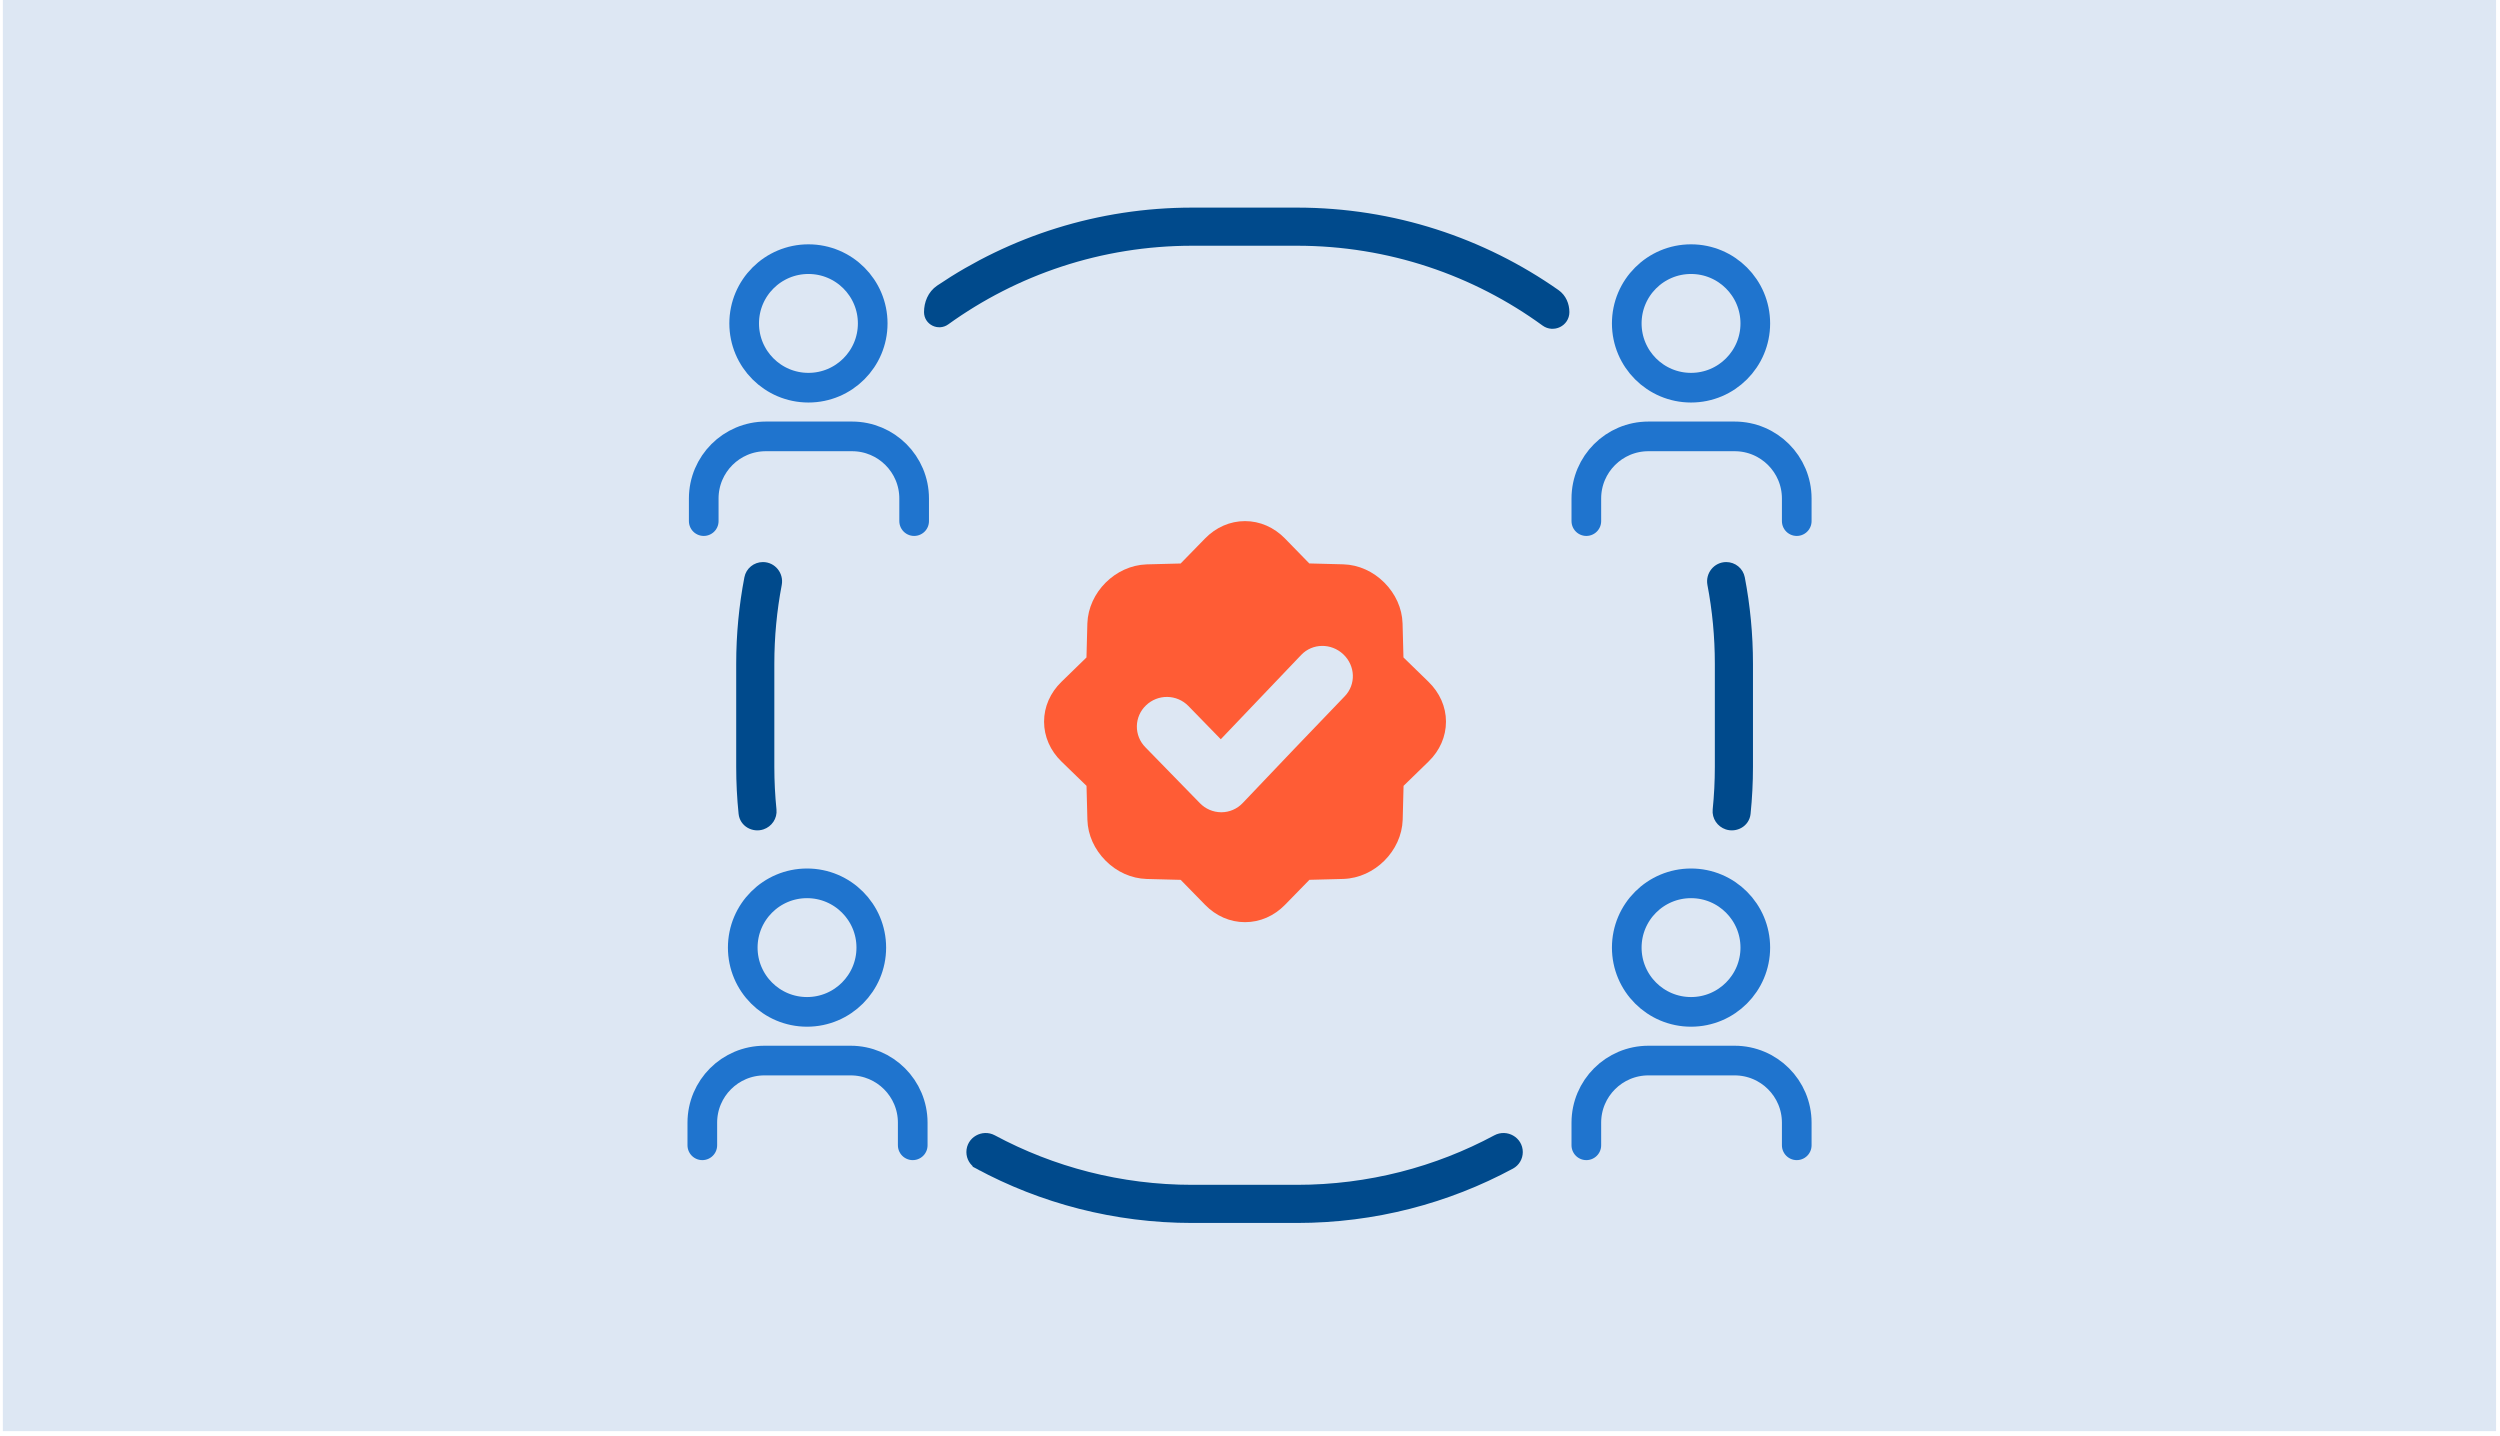 <svg xmlns="http://www.w3.org/2000/svg" width="369" height="212" viewBox="0 0 369 212" fill="none"><rect width="368" height="211.232" transform="translate(0.42)" fill="#DDE7F3"></rect><path d="M210.846 100.634C209.616 99.443 208.384 98.244 207.15 97.036C207.115 95.363 207.072 93.691 207.019 92.019C206.95 89.78 205.978 87.644 204.322 85.985C202.666 84.326 200.519 83.365 198.277 83.294C196.602 83.242 194.926 83.199 193.251 83.164C192.043 81.935 190.846 80.707 189.659 79.48C188.052 77.835 185.971 76.915 183.758 76.916C181.544 76.917 179.462 77.842 177.866 79.48C176.672 80.709 175.471 81.94 174.262 83.172C172.586 83.206 170.911 83.25 169.237 83.302C164.622 83.459 160.651 87.424 160.494 92.026C160.442 93.699 160.398 95.372 160.363 97.043C159.129 98.25 157.897 99.449 156.668 100.639C155.025 102.235 154.104 104.318 154.104 106.516C154.104 108.714 155.02 110.797 156.668 112.398C157.897 113.588 159.131 114.785 160.37 115.991C160.403 117.664 160.447 119.338 160.5 121.011C160.571 123.254 161.541 125.384 163.196 127.045C164.85 128.707 166.997 129.666 169.241 129.736C170.917 129.789 172.592 129.832 174.268 129.866C175.475 131.095 176.676 132.322 177.867 133.548C179.467 135.194 181.55 136.113 183.768 136.112C185.986 136.111 188.063 135.194 189.669 133.549C190.861 132.321 192.061 131.092 193.27 129.861C194.945 129.826 196.621 129.783 198.295 129.73C202.908 129.574 206.879 125.609 207.037 121.006C207.089 119.334 207.132 117.663 207.166 115.991C208.401 114.784 209.633 113.584 210.863 112.394C212.505 110.8 213.427 108.719 213.427 106.513C213.427 104.306 212.49 102.235 210.845 100.634H210.846ZM198.487 102.764C193.491 107.956 188.415 113.263 183.424 118.527C182.604 119.396 181.464 119.889 180.269 119.89H180.249H180.249C179.057 119.882 177.918 119.393 177.091 118.534C174.422 115.778 171.744 113.032 169.058 110.296C168.238 109.471 167.785 108.35 167.801 107.186C167.818 106.023 168.302 104.915 169.146 104.114C169.988 103.301 171.116 102.852 172.286 102.867C173.456 102.882 174.573 103.357 175.394 104.191C176.99 105.827 178.588 107.468 180.188 109.113C184.151 104.961 188.133 100.783 192.053 96.671C193.717 94.92 196.493 94.891 198.277 96.581C200.061 98.269 200.164 101.022 198.488 102.764L198.487 102.764Z" fill="#FF5C35"></path><path d="M249.597 57.224C254.836 57.224 259.083 52.977 259.083 47.737C259.083 42.498 254.836 38.251 249.597 38.251C244.357 38.251 240.11 42.498 240.11 47.737C240.11 52.977 244.357 57.224 249.597 57.224Z" stroke="#1F74CE" stroke-width="4.377"></path><path d="M234.143 76.916V73.581C234.143 68.516 238.249 64.41 243.314 64.41H256.028C261.094 64.41 265.2 68.516 265.2 73.581V76.916" stroke="#1F74CE" stroke-width="4.377" stroke-linecap="round"></path><path d="M119.325 57.224C124.564 57.224 128.812 52.977 128.812 47.737C128.812 42.498 124.564 38.251 119.325 38.251C114.086 38.251 109.839 42.498 109.839 47.737C109.839 52.977 114.086 57.224 119.325 57.224Z" stroke="#1F74CE" stroke-width="4.377"></path><path d="M103.871 76.916V73.581C103.871 68.516 107.977 64.41 113.042 64.41H125.757C130.822 64.41 134.928 68.516 134.928 73.581V76.916" stroke="#1F74CE" stroke-width="4.377" stroke-linecap="round"></path><path d="M119.116 149.353C124.355 149.353 128.603 145.105 128.603 139.866C128.603 134.627 124.355 130.38 119.116 130.38C113.877 130.38 109.63 134.627 109.63 139.866C109.63 145.105 113.877 149.353 119.116 149.353Z" stroke="#1F74CE" stroke-width="4.377"></path><path d="M103.662 169.045V165.71C103.662 160.645 107.768 156.539 112.833 156.539H125.548C130.613 156.539 134.719 160.645 134.719 165.71V169.045" stroke="#1F74CE" stroke-width="4.377" stroke-linecap="round"></path><path d="M249.597 149.353C254.836 149.353 259.083 145.105 259.083 139.866C259.083 134.627 254.836 130.38 249.597 130.38C244.357 130.38 240.11 134.627 240.11 139.866C240.11 145.105 244.357 149.353 249.597 149.353Z" stroke="#1F74CE" stroke-width="4.377"></path><path d="M234.143 169.045V165.71C234.143 160.645 238.249 156.539 243.314 156.539H256.028C261.094 156.539 265.2 160.645 265.2 165.71V169.045" stroke="#1F74CE" stroke-width="4.377" stroke-linecap="round"></path><path d="M137.011 46.067C137.011 47.404 138.535 48.133 139.591 47.373C149.831 39.993 162.401 35.645 175.989 35.645H191.413C205.109 35.645 217.771 40.062 228.056 47.55C229.259 48.426 231.016 47.6 231.016 46.067C231.016 45.032 230.588 43.967 229.673 43.326C218.842 35.728 205.647 31.268 191.413 31.268H175.989C162.165 31.268 149.322 35.474 138.672 42.676C137.524 43.452 137.011 44.787 137.011 46.067ZM144.386 171.936L144.682 171.386L144.386 171.936C153.792 177.007 164.555 179.884 175.989 179.884H191.413C202.846 179.884 213.61 177.007 223.016 171.936C223.714 171.56 224.138 170.831 224.138 170.047C224.138 168.359 222.311 167.346 220.864 168.123C212.094 172.834 202.067 175.507 191.413 175.507H175.989C165.335 175.507 155.308 172.834 146.538 168.123C145.091 167.346 143.264 168.359 143.264 170.047C143.264 170.831 143.688 171.56 144.386 171.936ZM254.793 83.586C253.392 83.586 252.374 84.878 252.632 86.228C253.356 90.03 253.736 93.954 253.736 97.968V113.184C253.736 115.331 253.627 117.453 253.415 119.543C253.311 120.573 253.964 121.507 254.914 121.824C256.169 122.244 257.618 121.473 257.763 120.062C257.994 117.801 258.113 115.506 258.113 113.184V97.968C258.113 93.647 257.702 89.422 256.917 85.329C256.721 84.306 255.82 83.586 254.793 83.586ZM112.608 83.586C111.581 83.586 110.681 84.306 110.485 85.329C109.7 89.422 109.289 93.647 109.289 97.968V113.184C109.289 115.506 109.407 117.801 109.639 120.062C109.784 121.473 111.233 122.244 112.488 121.824C113.438 121.507 114.091 120.573 113.986 119.543C113.774 117.453 113.666 115.331 113.666 113.184V97.968C113.666 93.954 114.045 90.03 114.77 86.228C115.027 84.878 114.01 83.586 112.608 83.586Z" fill="#004A8C" stroke="#004A8C" stroke-width="1.251"></path></svg>